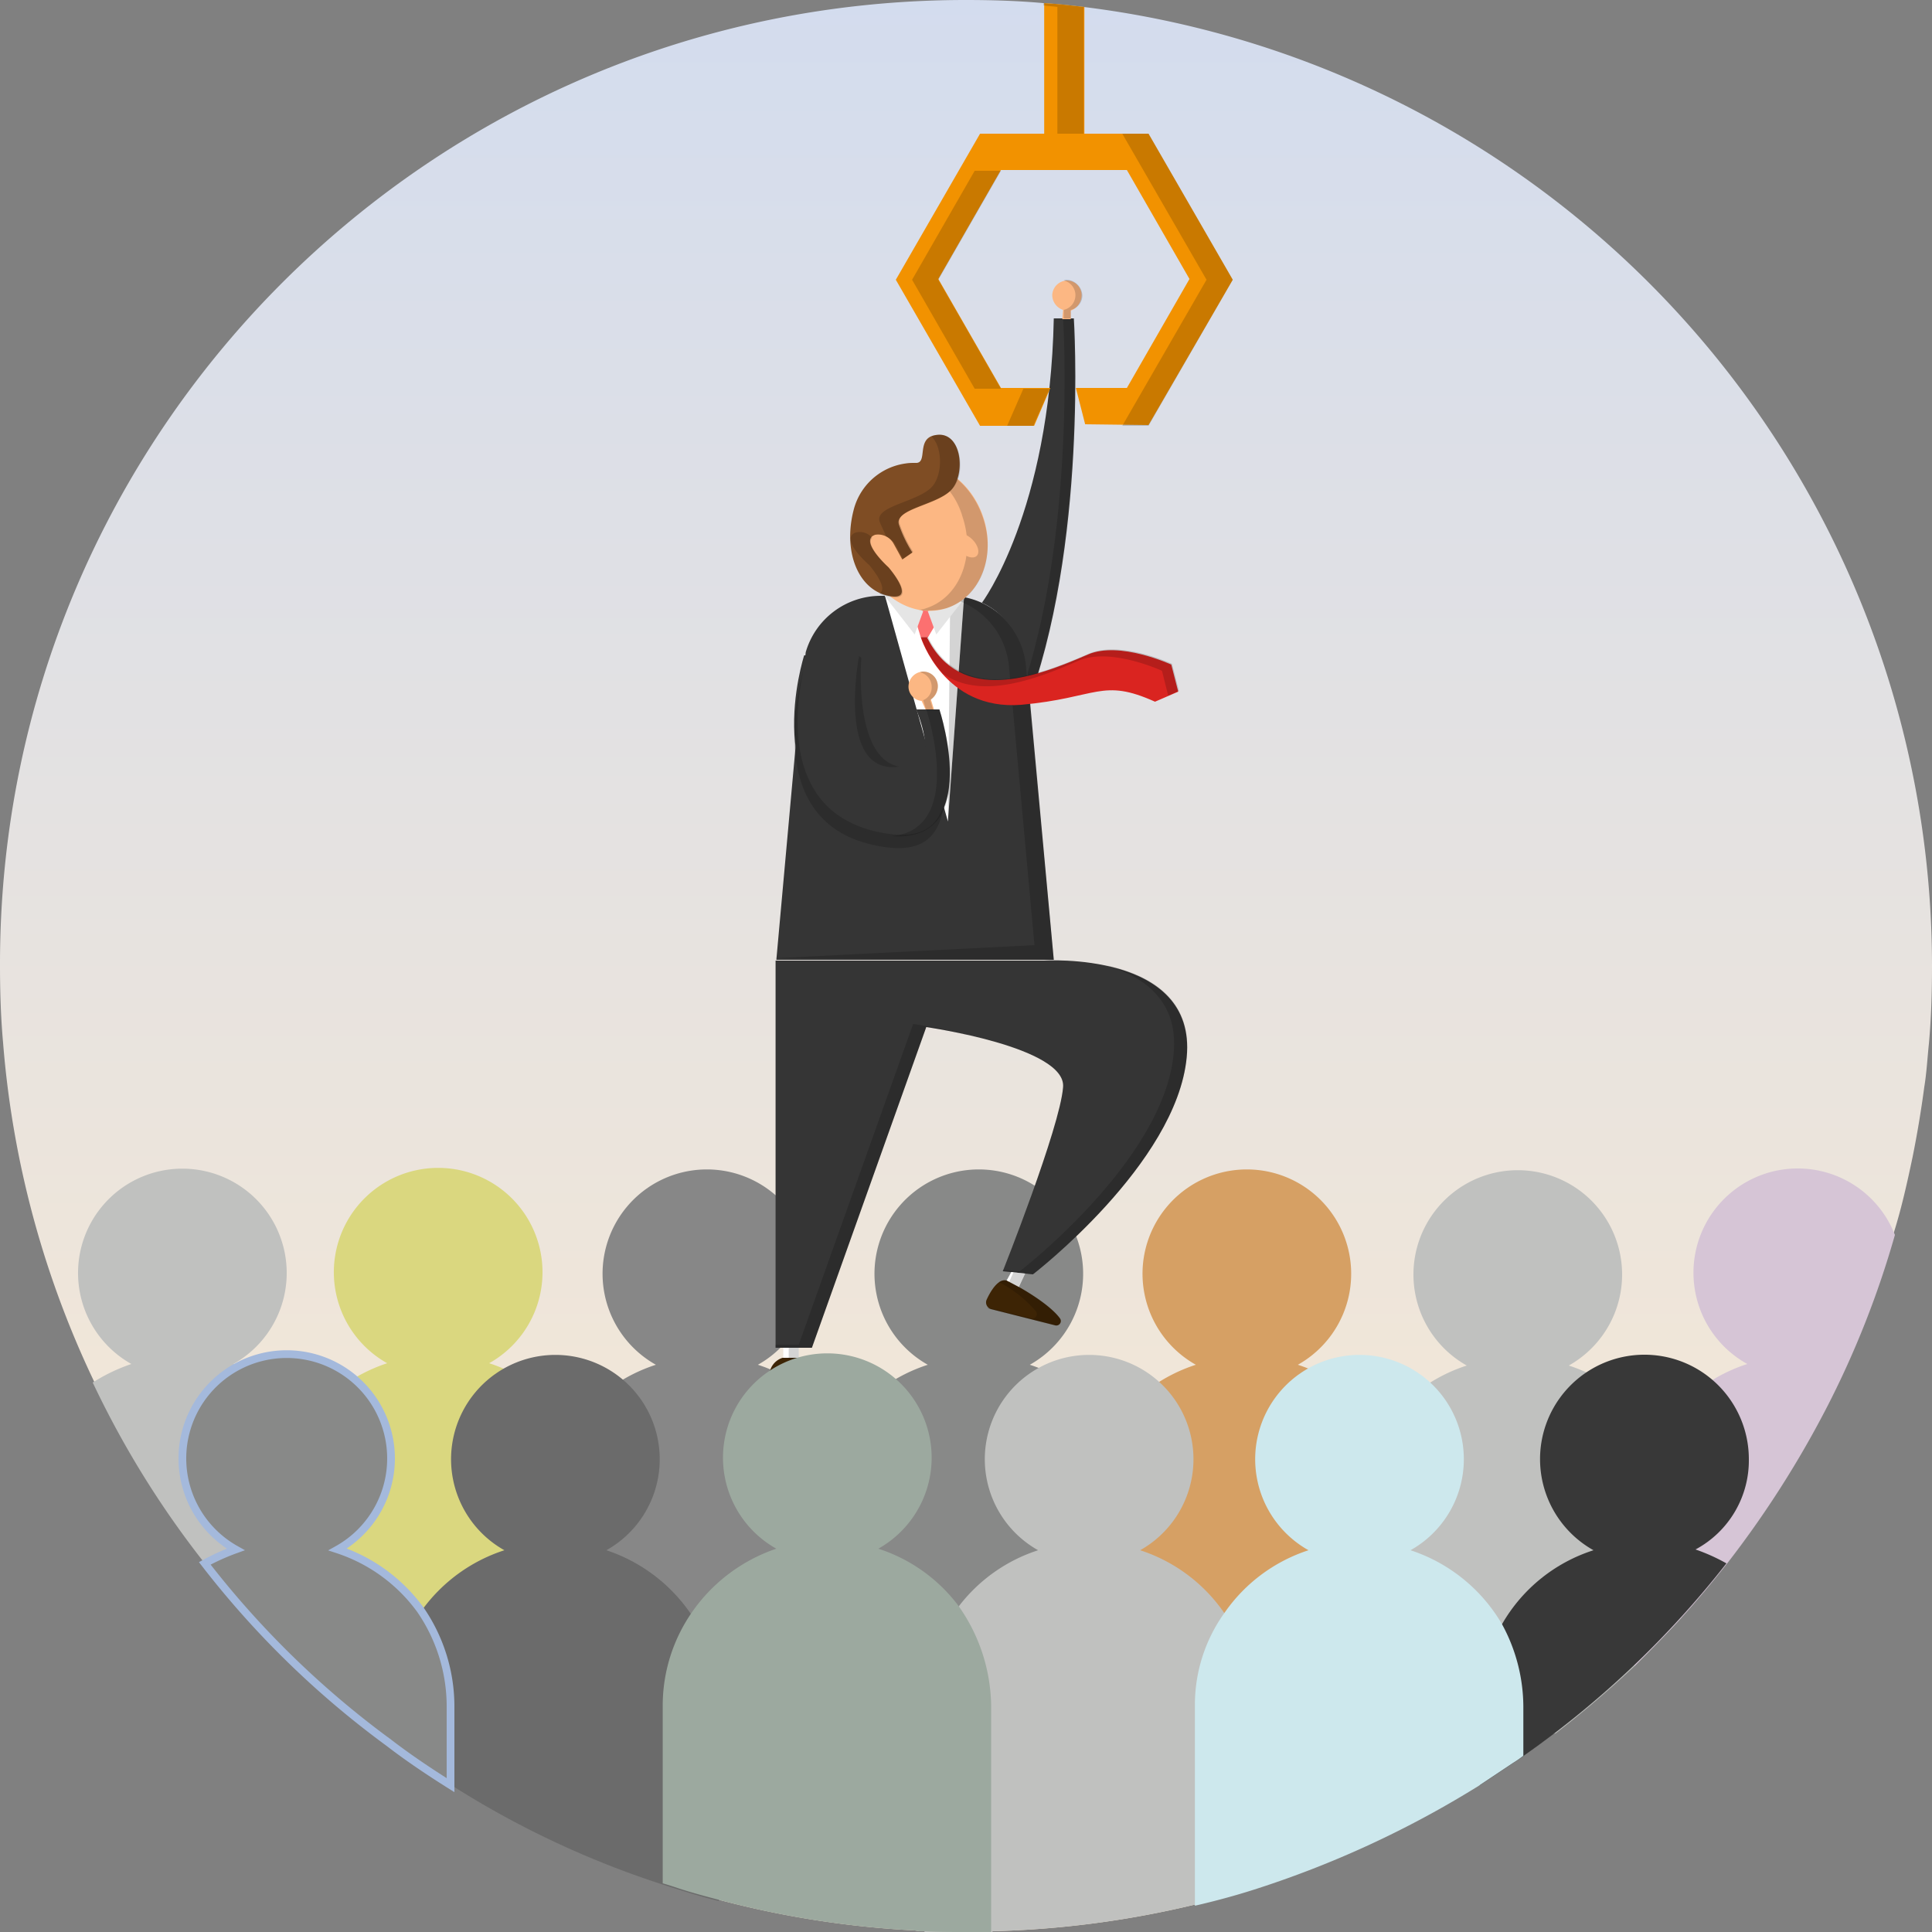 <svg xmlns="http://www.w3.org/2000/svg" xmlns:xlink="http://www.w3.org/1999/xlink" viewBox="0 0 250 250"><rect x="0" y="0" width="250" height="250" fill="#808080" stroke="none"/><defs><style>.a{fill:url(#a);}.b{fill:#c0c1bf;}.c{fill:#dad77f;}.d{fill:#878787;}.e,.t{fill:#888988;}.f{fill:#d6a064;}.g{fill:#d6c5d6;}.h{fill:#353535;}.i,.j{opacity:0.17;}.k{fill:#fff;}.l{fill:#3d2405;}.m{fill:#fcb783;}.n{fill:none;stroke:#dbc35d;stroke-miterlimit:10;stroke-width:0.433px;}.o{fill:#fc7070;}.p{fill:#e5e5e5;}.q{fill:#7f4d24;}.r{fill:#da2420;}.s{fill:#6b6b6b;}.t{stroke:#a4b9dc;}.u{fill:#383838;}.v{fill:#cde8ed;}.w{fill:#9ca99f;}.x{fill:#f29200;}</style><linearGradient id="a" x1="0.5" y1="1" x2="0.5" gradientUnits="objectBoundingBox"><stop offset="0" stop-color="#fcead0"/><stop offset="1" stop-color="#d3dcee"/></linearGradient></defs><g transform="translate(-0.1)"><path class="a" d="M250.1,125c0,3.414-.1,6.727-.4,10.04-.2,1.908-.3,3.815-.6,5.622q-.6,4.518-1.507,9.036c-.7,3.313-1.406,6.526-2.411,9.739h0a121.35,121.35,0,0,1-8.738,22.189,131.209,131.209,0,0,1-13.057,20.482c-1.908,2.41-3.817,4.719-5.826,6.928s-4.118,4.317-6.227,6.426c-3.214,3.012-6.629,5.924-10.145,8.635-1.306,1-2.611,1.908-3.917,2.912a14.689,14.689,0,0,1-1.306.9l-4.52,3.012a130.28,130.28,0,0,1-29.128,13.454c-2.511.8-5.123,1.506-7.734,2.108a124.844,124.844,0,0,1-26.115,3.414c-1.1,0-2.21.1-3.415.1-1.808,0-3.616,0-5.424-.1a3.767,3.767,0,0,1-1.1-.1,123.349,123.349,0,0,1-25.211-3.916c-1.908-.5-3.817-1-5.625-1.606-.6-.2-1.205-.4-1.908-.6a119.648,119.648,0,0,1-27.119-12.751c-2.712-1.707-5.323-3.514-7.935-5.422l-.1-.1c-2.109-1.606-4.219-3.213-6.227-5.02-3.013-2.61-6.027-5.321-8.839-8.233a120.544,120.544,0,0,1-8.839-10.141A124.39,124.39,0,0,1,.5,134.94c-.3-3.313-.4-6.626-.4-10.04C0,55.924,55.946,0,125.05,0c3.415,0,6.73.1,10.044.4,1.708.1,3.515.3,5.223.5A125.062,125.062,0,0,1,250.1,125Z" transform="translate(0)"/><path class="b" d="M44.9,195.8v23.6a1.854,1.854,0,0,1-.7.2c-3-2.6-6-5.3-8.8-8.2a120.047,120.047,0,0,1-8.8-10.1,122,122,0,0,1-14.5-23.4,23.014,23.014,0,0,1,5-2.4,13.5,13.5,0,1,1,13.2,0,21.548,21.548,0,0,1,9.9,6.8l.9,1.2A22.366,22.366,0,0,1,44.9,195.8Z" transform="translate(0 1)"/><path class="c" d="M77.9,195.8v23.6c-2.5.8-5.1,1.5-7.7,2.1a116.021,116.021,0,0,1-19.6,3.1l-.1-.1c-2.1-1.6-4.2-3.2-6.2-5-3-2.6-6-5.3-8.8-8.2V195.6a20.741,20.741,0,0,1,4.4-12.9,1.756,1.756,0,0,1,.4-.5,21.548,21.548,0,0,1,9.9-6.8,13.5,13.5,0,1,1,13.2,0,21.171,21.171,0,0,1,10.8,8A23.755,23.755,0,0,1,77.9,195.8Z" transform="translate(0 1)"/><path class="d" d="M112.4,195.8v23.6c-2.5.8-5.1,1.5-7.7,2.1a124.249,124.249,0,0,1-26,3.4v.1H69.9V195.8a20.741,20.741,0,0,1,4.4-12.9,21.07,21.07,0,0,1,10.3-7.3,13.5,13.5,0,1,1,13.2,0,21.171,21.171,0,0,1,10.8,8A21.784,21.784,0,0,1,112.4,195.8Z" transform="translate(0.372 1)"/><path class="e" d="M147.4,195.8v23.6c-2.5.8-5.1,1.5-7.7,2.1a124.249,124.249,0,0,1-26,3.4v.1h-8.8V195.8a20.741,20.741,0,0,1,4.4-12.9,21.07,21.07,0,0,1,10.3-7.3,13.5,13.5,0,1,1,13.2,0,21.171,21.171,0,0,1,10.8,8A21.784,21.784,0,0,1,147.4,195.8Z" transform="translate(0.558 1)"/><path class="f" d="M181.9,195.8v23.6c-2.5.8-5.1,1.5-7.7,2.1a124.249,124.249,0,0,1-26,3.4v.1h-8.8V195.8a20.742,20.742,0,0,1,4.4-12.9,21.07,21.07,0,0,1,10.3-7.3,13.5,13.5,0,1,1,13.2,0,21.171,21.171,0,0,1,10.8,8A21.784,21.784,0,0,1,181.9,195.8Z" transform="translate(0.742 1)"/><path class="b" d="M216.6,195.8v12.5c-2,2.2-4.1,4.3-6.2,6.4-3.2,3-6.6,5.9-10.1,8.6a125.059,125.059,0,0,1-17.4,1.7v.1h-8.8V195.9a20.742,20.742,0,0,1,4.4-12.9,21.07,21.07,0,0,1,10.3-7.3,13.5,13.5,0,1,1,13.2,0,21.171,21.171,0,0,1,10.8,8,10.476,10.476,0,0,0,.8,1.1A21.047,21.047,0,0,1,216.6,195.8Z" transform="translate(1.1 1)"/><path class="g" d="M244.2,158.8h0a120.894,120.894,0,0,1-8.7,22.1,130.692,130.692,0,0,1-13,20.4c-1.9,2.4-3.8,4.7-5.8,6.9s-4.1,4.3-6.2,6.4V195.7a20.815,20.815,0,0,1,3.1-11.1l1.2-1.8a21.07,21.07,0,0,1,10.3-7.3,13.492,13.492,0,1,1,19.1-16.7Z" transform="translate(1.1 1)"/><g transform="translate(99.659 36.2)"><path class="h" d="M126.6,78s8.8-11.7,9.3-36.8h2.6s1.9,29.7-6.3,50.8C132.1,92,133.7,81.1,126.6,78Z" transform="translate(-99.1 -36.2)"/><path class="i" d="M138.4,41.2h-1.3s1.7,26.2-4.9,46.9a27.653,27.653,0,0,1-.1,4C140.3,70.9,138.4,41.2,138.4,41.2Z" transform="translate(-99.1 -36.2)"/><path class="h" d="M102.5,96.5,100,124.2h35.9l-3.5-38a10.008,10.008,0,0,0-10-9.1h-8.9a10.109,10.109,0,0,0-9.7,7.3l-1.3,12.1" transform="translate(-99.1 -36.2)"/><path class="h" d="M99.9,124.2v50.2h4.7l14.8-41.5s18.2,2.6,17.7,7.8c-.4,5.2-7.8,23.8-7.8,23.8l3.9.4s18.6-14.3,19.9-28.1-18.5-12.5-18.5-12.5H99.9Z" transform="translate(-99.1 -36.2)"/><g class="j" transform="translate(0.8 88.7)"><path d="M117.7,132.5,102.9,174h-3v.4h4.7l14.8-41.5s2.8.4,6.1,1.2A70.1,70.1,0,0,0,117.7,132.5Z" transform="translate(-99.9 -124.9)"/><path d="M142.6,124.9c4.8,1.4,9.5,4.5,8.8,11.5-1.3,13.8-19.9,28.1-19.9,28.1l-2.1-.2a.31.31,0,0,0-.1.2l3.9.4s18.6-14.3,19.9-28.1C153.9,129,147.9,126,142.6,124.9Z" transform="translate(-99.9 -124.9)"/></g><path class="k" d="M114,76.9l8.2,29.4,2.1-29.2h-8.4Z" transform="translate(-99.1 -36.2)"/><g class="j" transform="translate(23.1 40.9)"><path d="M124.3,77.1h-1.8l-.3,29.2Z" transform="translate(-122.2 -77.1)"/></g><rect class="k" width="2" height="2.6" transform="translate(1.8 138.2)"/><rect class="i" width="1.3" height="2.6" transform="translate(2.5 138.2)"/><path class="l" d="M100.8,175.7a2.468,2.468,0,0,0-1.7,2.6c0,1.2,1,3.9,1.9,6a1.163,1.163,0,0,0,2.2-.1,22.209,22.209,0,0,0,1.5-5.9c0-2.6-1.7-2.6-1.7-2.6Z" transform="translate(-99.1 -36.2)"/><path class="i" d="M102.9,175.7h-1.7s1.7,0,1.7,2.6a22.209,22.209,0,0,1-1.5,5.9,1.38,1.38,0,0,1-.3.4,1.193,1.193,0,0,0,2-.4,22.209,22.209,0,0,0,1.5-5.9C104.7,175.7,102.9,175.7,102.9,175.7Z" transform="translate(-99.1 -36.2)"/><path class="k" d="M130.4,164.6l-1.1,2,1.8.5,1.1-2.3Z" transform="translate(-99.1 -36.2)"/><path class="i" d="M130.7,164.6l-.9,2-.4-.1-.1.1,1.8.4,1.1-2.2Z" transform="translate(-99.1 -36.2)"/><path class="l" d="M131.5,166.6s3.8,2.1,5.2,4a.578.578,0,0,1-.6.9l-8.3-2.1a.9.9,0,0,1-.6-1.2c.5-1.1,1.5-2.8,2.6-2.5Z" transform="translate(-99.1 -36.2)"/><path class="i" d="M136.7,170.6c-1.3-1.9-5.2-4-5.2-4l-1.7-.9a1.232,1.232,0,0,0-1,.2,15.626,15.626,0,0,1,4.8,3.8.578.578,0,0,1-.6.9l-5.7-1.4a.52.52,0,0,0,.4.2l8.3,2.1A.594.594,0,0,0,136.7,170.6Z" transform="translate(-99.1 -36.2)"/><path class="m" d="M139.5,38.2a1.9,1.9,0,0,0-1.9-1.9,1.967,1.967,0,0,0-1.9,1.9,2.044,2.044,0,0,0,1.4,1.9l-.1,1.2h1.1V40.2A2.175,2.175,0,0,0,139.5,38.2Z" transform="translate(-99.1 -36.2)"/><path class="i" d="M137.6,36.2a.6.6,0,0,0-.4.1,1.953,1.953,0,0,1,0,3.8v1.1h.9V40.1a1.927,1.927,0,0,0,1.5-1.9A2.149,2.149,0,0,0,137.6,36.2Z" transform="translate(-99.1 -36.2)"/><path class="n" d="M115.1,73.4" transform="translate(-99.1 -36.2)"/><ellipse class="m" cx="1.3" cy="1.9" rx="1.3" ry="1.9" transform="matrix(0.839, -0.544, 0.544, 0.839, 12.589, 34.184)"/><path class="h" d="M103.6,84.8s-6.3,19.6,8.8,23,8.7-16,8.7-16h-3s2.9,6.8-.4,7.4c-8.2,1.3-5.2-14.3-5.2-14.3Z" transform="translate(-99.1 -36.2)"/><g class="j" transform="translate(3.212 50.5)"><path d="M112.9,107.6c-12.1-2.8-10.5-15.7-9.4-20.9-.8,2.8-4.9,19.5,8.9,22.6,6.8,1.6,8.7-1.3,9.3-5.2C120.7,107.1,118.6,108.9,112.9,107.6Z" transform="translate(-102.312 -86.7)"/></g><g class="j" transform="translate(11.064 48.7)"><path d="M110.7,84.9s-3,15.5,5.2,14.3c-6-1.1-4.9-14.1-4.9-14.1Z" transform="translate(-110.164 -84.9)"/><path d="M121.1,91.8h-1.7s5.2,15.5-4.5,16.4C126.9,109.1,121.1,91.8,121.1,91.8Z" transform="translate(-110.164 -84.9)"/></g><path class="m" d="M120.9,88.8a1.9,1.9,0,0,0-1.9-1.9,1.967,1.967,0,0,0-1.9,1.9,1.863,1.863,0,0,0,1.7,1.9l.5,1.1h1.1l-.4-1.3A2.075,2.075,0,0,0,120.9,88.8Z" transform="translate(-99.1 -36.2)"/><path class="i" d="M120.9,88.8a1.9,1.9,0,0,0-1.9-1.9.6.6,0,0,0-.4.1,1.927,1.927,0,0,1,1.5,1.9,1.751,1.751,0,0,1-1.1,1.7l.4,1.3h.9l-.4-1.3A2.234,2.234,0,0,0,120.9,88.8Z" transform="translate(-99.1 -36.2)"/><path class="o" d="M117.9,79.9l.8,2.6h.9l1.3-2.2-1.2-3.2Z" transform="translate(-99.1 -36.2)"/><path class="p" d="M119,79.1l-1.1,3-3.9-5,1.3-.7Z" transform="translate(-99.1 -36.2)"/><path class="p" d="M119.6,79.1l1.1,3,3.9-5-1.3-.7Z" transform="translate(-99.1 -36.2)"/><path class="i" d="M132.3,86.2a10.008,10.008,0,0,0-10-9.1h-2.2a10.087,10.087,0,0,1,10,9.1l3.3,36.1L99.7,124l34,.2h2.2Z" transform="translate(-99.1 -36.2)"/><ellipse class="m" cx="8.2" cy="9.7" rx="8.2" ry="9.7" transform="translate(9.023 26.707) rotate(-18.591)"/><path class="i" d="M126.7,66.9c-1.6-4.7-5.9-7.6-9.9-6.9a9.761,9.761,0,0,1,7.3,6.9c1.7,5.1-.4,10.4-4.7,11.8a2.959,2.959,0,0,1-1,.2,8.773,8.773,0,0,0,3.6-.2C126.4,77.3,128.5,72,126.7,66.9Z" transform="translate(-99.1 -36.2)"/><path class="q" d="M115.2,70.4l1.1,2,1.3-.9a16.75,16.75,0,0,1-1.7-3.5c-.9-2.2,5.2-2.6,6.9-4.8s1.1-7.5-2.2-6.9c-2.6.4-.9,3.7-2.6,3.6a8.071,8.071,0,0,0-8,6.1c-1.4,5.4.6,10.3,4.5,11.1s0-3.7,0-3.7-3.9-3.5-1.7-4.2A2.281,2.281,0,0,1,115.2,70.4Z" transform="translate(-99.1 -36.2)"/><g class="j" transform="translate(10.5 20.067)"><path d="M120.7,56.3a1.421,1.421,0,0,0-.6.2c1.4,1.4,1.4,4.7.2,6.3-1.7,2.2-7.8,2.6-6.9,4.8.3.7.6,1.3.8,1.8a3.126,3.126,0,0,1,1.1.9l1.1,2,1.3-.9a16.75,16.75,0,0,1-1.7-3.5c-.9-2.2,5.2-2.6,6.9-4.8C124.6,61.1,123.9,55.8,120.7,56.3Z" transform="translate(-109.6 -56.267)"/><path d="M112.4,69.6a2.073,2.073,0,0,0-2.1-.7.988.988,0,0,0-.7.7v.3c.2,1.3,2.4,3.2,2.4,3.2s2.7,3.1,1.3,3.7a4.951,4.951,0,0,0,1.3.4c3.9.8,0-3.7,0-3.7S111.4,70.6,112.4,69.6Z" transform="translate(-109.6 -56.267)"/></g><path class="r" d="M118.7,82.5s3,9.5,13,8.7c9.9-.9,10.4-3.5,17.3-.4l3-1.3-.9-3.5s-6.7-3.1-10.8-1.3c-6.9,3-16.4,6.5-20.8-2.2" transform="translate(-99.1 -36.2)"/><path class="i" d="M139.1,85.5c4.1-1.8,10.8,1.3,10.8,1.3l.8,3.2,1.4-.6-.9-3.5s-6.7-3.1-10.8-1.3c-6.9,3-16.4,6.5-20.8-2.2h-.9a14.523,14.523,0,0,0,2.9,4.8C126.5,90.6,133.6,87.9,139.1,85.5Z" transform="translate(-99.1 -36.2)"/><ellipse class="m" cx="1.1" cy="1.9" rx="1.1" ry="1.9" transform="translate(23.367 33.819) rotate(-45)"/></g><path class="s" d="M92.9,219.8V245c-2.5-.6-5-1.4-7.5-2.2a119.1,119.1,0,0,1-27-12.7c-2.7-1.7-5.4-3.5-8-5.5v-4.8a21.236,21.236,0,0,1,14.7-20.2,13.5,13.5,0,1,1,13.2,0,21.367,21.367,0,0,1,10.9,8.2A21.064,21.064,0,0,1,92.9,219.8Z" transform="translate(0.268 1)"/><path class="t" d="M58.4,219.8V230c-2.7-1.7-5.4-3.5-8-5.5a118.945,118.945,0,0,1-23.8-23.2,28.747,28.747,0,0,1,4-1.8,13.5,13.5,0,1,1,13.2,0,21.549,21.549,0,0,1,10.7,7.8A22.064,22.064,0,0,1,58.4,219.8Z" transform="translate(0 1)"/><path class="b" d="M161.6,219.8v23.6c-2.5.8-5.1,1.5-7.7,2.1a124.249,124.249,0,0,1-26,3.4v.1h-8.8V219.8a20.741,20.741,0,0,1,4.4-12.9,21.07,21.07,0,0,1,10.3-7.3,13.5,13.5,0,1,1,13.2,0,21.115,21.115,0,0,1,14.6,20.2Z" transform="translate(0.634 1)"/><path class="u" d="M218.4,199.5a24.294,24.294,0,0,1,4,1.8,122.913,122.913,0,0,1-26.1,24.8,14.625,14.625,0,0,1-1.3.9l-4.5,3V219.8a20.687,20.687,0,0,1,2.9-10.7,21.029,21.029,0,0,1,11.8-9.5,13.509,13.509,0,1,1,20.1-11.8A13.068,13.068,0,0,1,218.4,199.5Z" transform="translate(1.1 1)"/><path class="v" d="M196.4,219.8v6.4a14.625,14.625,0,0,1-1.3.9l-4.5,3a129.682,129.682,0,0,1-29,13.4c-2.5.8-5.1,1.5-7.7,2.1V219.8a20.414,20.414,0,0,1,3.9-12.2,21.171,21.171,0,0,1,10.8-8,13.5,13.5,0,1,1,13.2,0,21.444,21.444,0,0,1,11.8,9.5A22.41,22.41,0,0,1,196.4,219.8Z" transform="translate(0.82 1)"/><path class="w" d="M127.9,219.8V249h-3.4c-1.8,0-3.6,0-5.4-.1a3.749,3.749,0,0,1-1.1-.1,122.76,122.76,0,0,1-25.1-3.9c-1.9-.5-3.8-1-5.6-1.6h0c-.6-.2-1.2-.4-1.9-.6v-23a21.188,21.188,0,0,1,3.8-12.1,21.785,21.785,0,0,1,10.9-8.2,13.5,13.5,0,1,1,13.2,0,21.07,21.07,0,0,1,10.3,7.3A22.8,22.8,0,0,1,127.9,219.8Z" transform="translate(0.455 1)"/><path class="x" d="M148.1,17.3h-8.3V.9c-1.7-.2-3.4-.4-5.2-.5V17.3h-8.3L115.4,36.2l10.9,18.9h7l2.1-4.9H129l-8.1-14.1L129,22h16.3l8.1,14.1-8.1,14.1h-6.6l1.2,4.7,8.2.1L159,36.2Z" transform="translate(0.618)"/><g class="j" transform="translate(118.123 0.4)"><path d="M136.3.9V17.3h3.4V.9c-1.7-.2-3.4-.4-5.2-.5V.7C135.1.8,135.7.8,136.3.9Z" transform="translate(-117.5 -0.4)"/><path d="M148.1,17.3h-3.4l10.9,18.9L144.7,55.1h3.4L159,36.2Z" transform="translate(-117.5 -0.4)"/><path d="M125.6,22.1l-8.1,14.1,8.1,14.1H129l-8.1-14.1L129,22.1Z" transform="translate(-117.5 -0.4)"/><path d="M135.2,50.3h-3.3l-2.1,4.8h3.4l2.1-4.8Z" transform="translate(-117.5 -0.4)"/></g></g></svg>